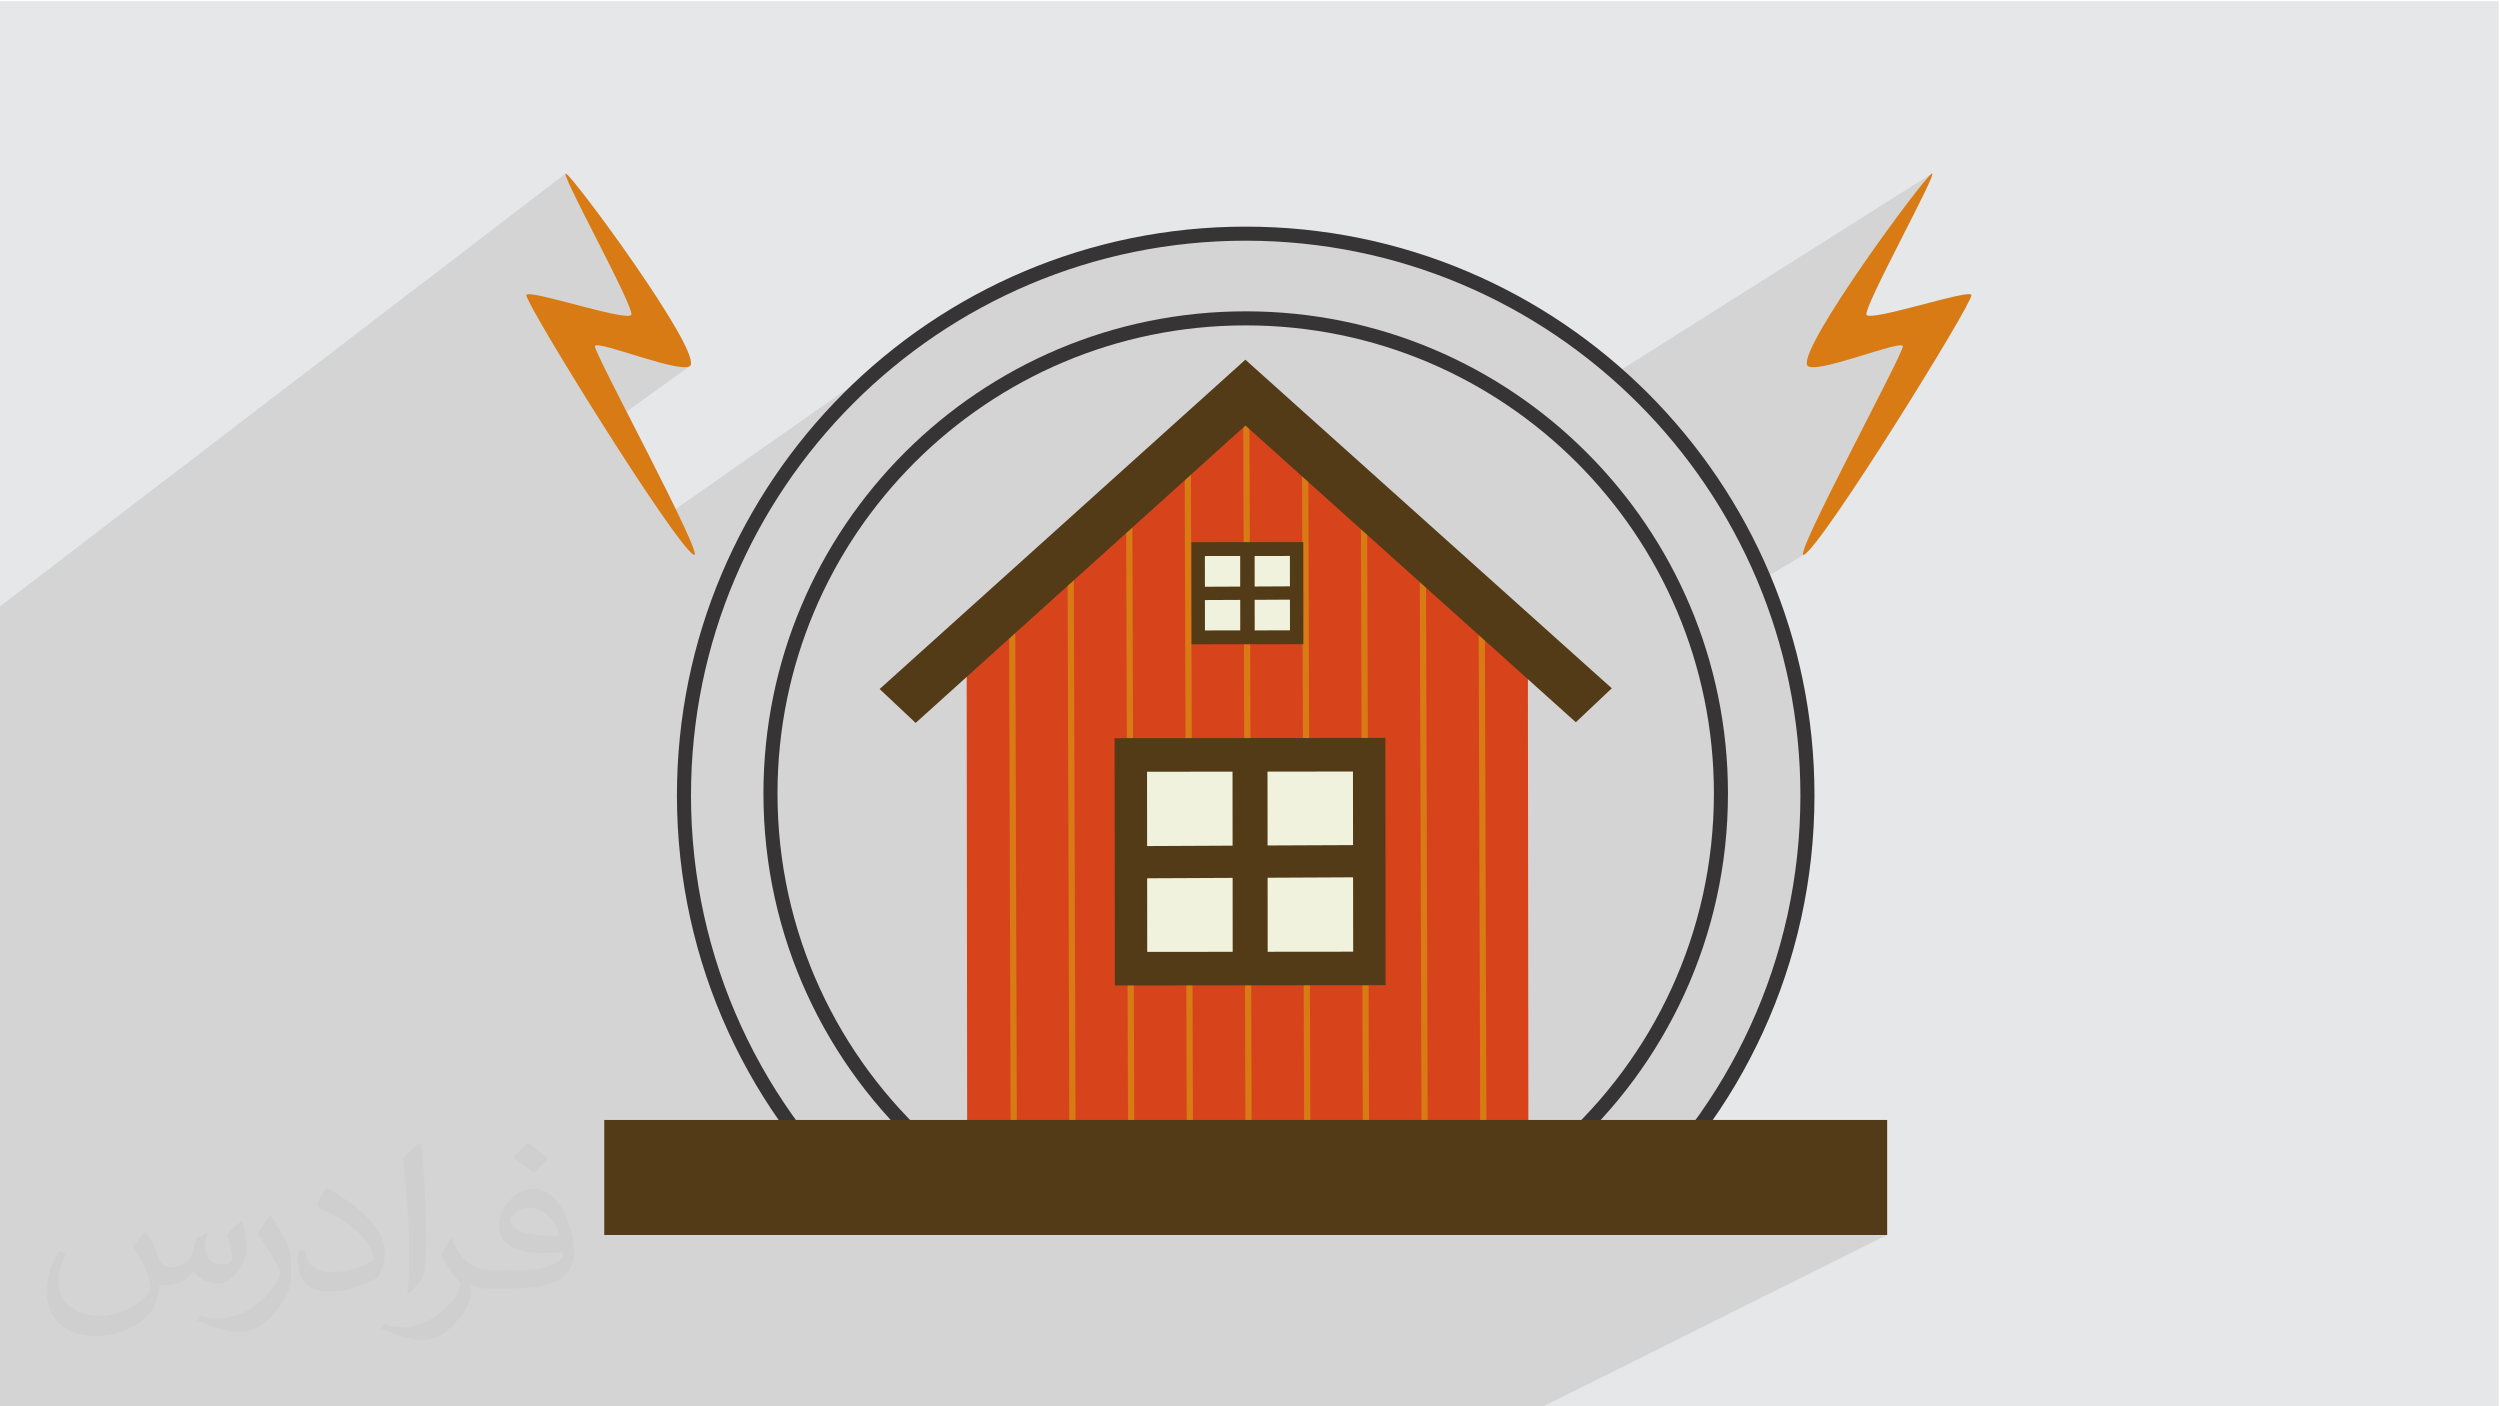 <?xml version="1.0" encoding="UTF-8"?>
<!DOCTYPE svg PUBLIC "-//W3C//DTD SVG 1.1//EN" "http://www.w3.org/Graphics/SVG/1.1/DTD/svg11.dtd">
<!-- Creator: CorelDRAW -->
<svg xmlns="http://www.w3.org/2000/svg" xml:space="preserve" width="3.703in" height="2.083in" version="1.1" style="shape-rendering:geometricPrecision; text-rendering:geometricPrecision; image-rendering:optimizeQuality; fill-rule:evenodd; clip-rule:evenodd"
viewBox="0 0 3703.33 2083.33"
 xmlns:xlink="http://www.w3.org/1999/xlink"
 xmlns:xodm="http://www.corel.com/coreldraw/odm/2003">
 <defs>
  <style type="text/css">
   <![CDATA[
    .str0 {stroke:#373435;stroke-width:20.83;stroke-miterlimit:2.613}
    .fil3 {fill:none}
    .fil6 {fill:#533B17}
    .fil5 {fill:#D7441B}
    .fil4 {fill:#D87B15}
    .fil0 {fill:#E6E7E8}
    .fil7 {fill:#F1F2DD}
    .fil2 {fill:#373435;fill-opacity:0.031}
    .fil1 {fill:#373435;fill-opacity:0.102}
   ]]>
  </style>
 </defs>
 <g id="Layer_x0020_1">
  <polygon class="fil0" points="-1.67,1.74 3701.66,1.74 3701.66,2084.93 -1.67,2084.93 "/>
  <g id="_2174862854560">
   <polygon class="fil0" points="2920.35,437.06 594.33,1862.31 593.83,1861.74 592.7,1861.41 591,1861.32 588.75,1861.45 586,1861.8 582.79,1862.32 579.16,1863.02 575.15,1863.86 570.8,1864.85 566.15,1865.96 561.25,1867.16 556.13,1868.45 550.83,1869.81 545.39,1871.22 539.86,1872.67 534.27,1874.13 528.66,1875.6 523.08,1877.04 517.56,1878.46 512.15,1879.82 506.89,1881.11 501.81,1882.32 496.96,1883.43 492.37,1884.42 488.09,1885.27 484.16,1885.97 480.61,1886.5 477.5,1886.85 474.85,1886.98 472.72,1886.9 471.13,1886.59 470.13,1886.01 2765.09,466.69 2766.34,467.4 2768.32,467.8 2771,467.9 2774.3,467.73 2778.2,467.3 2782.63,466.63 2787.54,465.76 2792.89,464.69 2798.62,463.46 2804.69,462.07 2811.04,460.56 2817.62,458.94 2824.38,457.24 2831.28,455.48 2838.26,453.67 2845.26,451.84 2852.25,450.01 2859.17,448.2 2865.96,446.44 2872.59,444.74 2878.99,443.12 2885.12,441.61 2890.93,440.23 2896.37,439 2901.38,437.94 2905.91,437.07 2909.93,436.41 2913.36,435.99 2916.17,435.82 2918.31,435.93 2919.72,436.34 "/>
   <polygon class="fil0" points="1965.85,2084.93 1714.35,2084.93 2524.52,1659.14 2795.56,1659.14 "/>
   <polygon class="fil0" points="2283.13,2084.93 1965.85,2084.93 2795.56,1659.14 2795.56,1829.56 "/>
   <polygon class="fil0" points="539.82,2084.93 459.2,2084.93 460.48,2083.01 469.01,2070.05 477.71,2056.69 486.52,2043.03 495.39,2029.18 504.25,2015.23 513.03,2001.3 521.69,1987.47 530.15,1973.85 538.35,1960.54 546.23,1947.66 553.74,1935.28 560.8,1923.52 567.37,1912.49 573.36,1902.27 578.73,1892.98 583.41,1884.71 587.34,1877.57 590.46,1871.66 592.71,1867.08 594.02,1863.93 594.33,1862.31 2920.35,437.06 2919.95,439.08 2918.31,443.02 2915.51,448.75 2911.61,456.14 2906.69,465.06 2900.84,475.4 2894.13,487.01 2886.63,499.78 2878.43,513.57 2869.6,528.27 2860.22,543.74 2850.36,559.85 2840.11,576.48 2829.54,593.5 2818.72,610.79 2807.74,628.21 2796.66,645.65 2785.58,662.96 2774.56,680.03 2763.69,696.73 2753.04,712.93 2742.68,728.5 2732.7,743.32 2723.17,757.26 2714.16,770.19 2705.77,781.98 2698.05,792.52 2691.1,801.66 2684.98,809.29 2679.78,815.28 2675.57,819.49 2672.44,821.81 "/>
   <polygon class="fil0" points="539.82,2084.93 432.69,2084.93 437.68,2075 443.47,2063.54 449.35,2051.94 455.28,2040.3 461.19,2028.71 467.04,2017.26 472.78,2006.05 478.33,1995.15 483.67,1984.67 488.74,1974.7 493.46,1965.32 497.81,1956.64 501.73,1948.73 505.16,1941.7 508.04,1935.63 510.34,1930.62 511.98,1926.76 512.93,1924.13 513.13,1922.83 2818.84,512.71 2818.59,514.33 2817.41,517.61 2815.35,522.45 2812.48,528.71 2808.87,536.3 2804.59,545.09 2799.7,554.97 2794.26,565.82 2788.35,577.54 2782.02,590.01 2775.35,603.11 2768.4,616.73 2761.23,630.75 2753.92,645.06 2746.53,659.55 2739.12,674.1 2731.76,688.59 2724.52,702.92 2717.46,716.96 2710.66,730.61 2704.17,743.75 2698.05,756.26 2692.39,768.03 2687.24,778.95 2682.67,788.9 2678.74,797.76 2675.52,805.43 2673.09,811.79 2671.5,816.72 2670.81,820.11 2671.1,821.84 2672.44,821.81 "/>
   <polygon class="fil0" points="2676.87,540.64 399.56,1945.18 400.32,1946.31 401.64,1947.13 403.47,1947.64 405.78,1947.88 408.54,1947.85 411.7,1947.59 415.22,1947.11 419.07,1946.43 423.22,1945.58 427.62,1944.56 432.23,1943.41 437.03,1942.13 441.96,1940.76 447.01,1939.31 452.12,1937.81 457.26,1936.27 462.39,1934.7 467.48,1933.15 472.48,1931.61 477.37,1930.11 482.11,1928.68 486.64,1927.33 490.94,1926.09 494.98,1924.97 498.72,1923.99 502.1,1923.17 505.11,1922.54 507.7,1922.11 509.83,1921.91 511.48,1921.94 512.58,1922.25 513.13,1922.83 2818.84,512.71 2818.16,511.98 2816.77,511.6 2814.72,511.56 2812.05,511.81 2808.81,512.35 2805.06,513.14 2800.82,514.16 2796.16,515.38 2791.11,516.78 2785.73,518.34 2780.06,520.02 2774.15,521.81 2768.04,523.68 2761.78,525.6 2755.42,527.55 2749,529.5 2742.57,531.43 2736.19,533.31 2729.89,535.13 2723.71,536.84 2717.72,538.43 2711.95,539.87 2706.45,541.14 2701.27,542.21 2696.45,543.06 2692.05,543.66 2688.1,543.99 2684.66,544.02 2681.77,543.72 2679.48,543.08 2677.83,542.06 "/>
   <polygon class="fil0" points="2765.09,466.69 470.13,1886.01 469.86,1884.97 470.14,1883.04 470.92,1880.28 472.18,1876.76 473.87,1872.52 475.96,1867.66 478.41,1862.2 481.18,1856.24 484.24,1849.81 487.54,1842.99 491.06,1835.83 494.75,1828.41 498.57,1820.78 502.5,1813 506.48,1805.14 510.48,1797.26 514.47,1789.41 518.41,1781.67 522.26,1774.09 525.98,1766.73 529.54,1759.66 532.9,1752.94 536.02,1746.63 538.86,1740.8 541.39,1735.5 543.57,1730.8 545.36,1726.76 546.72,1723.43 547.62,1720.89 548.01,1719.2 547.87,1718.41 547.16,1718.59 2861.37,257.41 2862.27,257.18 2862.44,258.17 2861.95,260.28 2860.83,263.46 2859.13,267.61 2856.89,272.67 2854.17,278.55 2851.01,285.17 2847.45,292.46 2843.56,300.35 2839.36,308.75 2834.91,317.58 2830.26,326.78 2825.44,336.26 2820.52,345.93 2815.53,355.74 2810.52,365.6 2805.55,375.43 2800.64,385.15 2795.86,394.69 2791.25,403.96 2786.86,412.91 2782.73,421.43 2778.91,429.46 2775.44,436.93 2772.38,443.74 2769.76,449.83 2767.65,455.11 2766.08,459.52 2765.1,462.97 2764.76,465.38 "/>
   <polygon class="fil0" points="-1.67,1280.07 -1.67,900.35 838.61,257.41 840.5,259.04 843.28,261.96 846.91,266.09 851.3,271.35 856.39,277.65 862.13,284.91 868.44,293.04 875.26,301.97 882.53,311.61 890.17,321.89 898.14,332.71 906.35,344 914.75,355.67 923.27,367.64 931.84,379.83 940.41,392.15 948.9,404.53 957.25,416.88 965.39,429.12 973.27,441.17 980.81,452.94 987.96,464.35 994.63,475.32 1000.78,485.77 1006.34,495.61 1011.24,504.77 1015.41,513.15 1018.79,520.69 1021.31,527.28 1022.92,532.86 1023.55,537.34 1023.12,540.64 "/>
   <polygon class="fil0" points="-1.67,1280.72 -1.67,1280.07 1023.12,540.64 1022.17,542.06 "/>
   <polygon class="fil0" points="-1.67,1280.72 -1.67,1161.49 881.83,511.98 883.22,511.6 885.27,511.55 887.94,511.81 891.17,512.34 894.93,513.13 899.17,514.15 903.83,515.38 908.88,516.78 914.26,518.34 919.93,520.02 925.84,521.81 931.95,523.68 938.21,525.6 944.57,527.55 950.99,529.5 957.41,531.43 963.8,533.31 970.11,535.13 976.28,536.84 982.27,538.43 988.04,539.87 993.54,541.14 998.72,542.21 1003.54,543.06 1007.94,543.66 1011.89,543.99 1015.33,544.02 1018.22,543.72 1020.52,543.08 1022.17,542.06 "/>
   <polygon class="fil0" points="-1.67,1161.7 -1.67,1161.49 881.83,511.98 881.15,512.71 "/>
   <polygon class="fil0" points="2861.37,257.41 547.16,1718.59 545.65,1719.89 543.42,1722.24 540.52,1725.54 537.01,1729.74 532.94,1734.78 528.35,1740.59 523.3,1747.1 517.84,1754.24 512.03,1761.96 505.91,1770.18 499.54,1778.83 492.97,1787.86 486.25,1797.2 479.43,1806.78 472.57,1816.52 465.72,1826.39 458.93,1836.29 452.25,1846.17 445.73,1855.96 439.43,1865.59 433.4,1875.01 427.68,1884.15 422.34,1892.92 417.42,1901.28 412.98,1909.15 409.06,1916.48 405.73,1923.19 403.02,1929.21 401,1934.49 399.71,1938.95 399.21,1942.54 399.56,1945.18 2676.87,540.64 2676.44,537.34 2677.07,532.86 2678.68,527.28 2681.2,520.69 2684.59,513.15 2688.76,504.77 2693.65,495.61 2699.2,485.77 2705.35,475.32 2712.03,464.35 2719.18,452.94 2726.72,441.17 2734.59,429.12 2742.74,416.88 2751.09,404.53 2759.58,392.15 2768.15,379.83 2776.72,367.64 2785.24,355.67 2793.64,344 2801.85,332.71 2809.81,321.89 2817.46,311.61 2824.73,301.97 2831.55,293.04 2837.86,284.91 2843.6,277.65 2848.69,271.35 2853.08,266.09 2856.7,261.96 2859.49,259.04 "/>
   <polygon class="fil0" points="1714.35,2084.93 287.51,2084.93 286.34,2083.1 267.78,2057 248.02,2031.85 227.09,2007.7 205.05,1984.57 181.93,1962.53 157.77,1941.61 132.62,1921.84 106.52,1903.28 79.51,1885.96 51.63,1869.94 22.93,1855.23 -1.67,1844.11 -1.67,1457.13 1380.02,488.27 1413.78,466.63 1448.63,446.59 1484.52,428.21 1521.38,411.55 1559.17,396.65 1597.83,383.56 1637.33,372.35 1677.59,363.06 1718.57,355.74 1760.21,350.44 1802.48,347.23 1845.3,346.15 1888.12,347.23 1930.39,350.44 1972.03,355.74 2013.01,363.06 2053.27,372.35 2092.76,383.56 2131.43,396.65 2169.22,411.55 2206.08,428.21 2241.96,446.59 2276.81,466.63 2310.58,488.27 2343.2,511.47 2374.64,536.18 2404.83,562.33 2433.74,589.89 2461.29,618.79 2487.45,648.98 2512.15,680.42 2535.35,713.05 2557,746.81 2577.04,781.66 2595.41,817.54 2612.08,854.41 2626.98,892.2 2640.06,930.86 2651.28,970.35 2660.57,1010.61 2667.89,1051.59 2673.18,1093.24 2676.39,1135.5 2677.48,1178.33 2677.31,1195.08 2676.81,1211.76 2676,1228.35 2674.85,1244.85 2673.39,1261.27 2671.61,1277.59 2669.52,1293.81 2667.12,1309.94 2664.41,1325.96 2661.4,1341.88 2658.09,1357.69 2654.48,1373.39 2650.57,1388.97 2646.37,1404.43 2641.89,1419.78 2637.12,1435 2632.06,1450.09 2626.73,1465.05 2621.12,1479.88 2615.24,1494.57 2609.09,1509.13 2602.67,1523.54 2595.99,1537.81 2589.05,1551.93 2581.85,1565.89 2574.4,1579.7 2566.7,1593.35 2558.74,1606.85 2550.55,1620.17 2542.11,1633.33 2533.43,1646.32 2524.52,1659.14 "/>
   <polygon class="fil0" points="-1.67,900.35 -1.67,899.52 837.72,257.18 838.61,257.41 "/>
   <polygon class="fil0" points="-1.67,1155.83 -1.67,899.52 837.72,257.18 837.54,258.17 838.04,260.28 839.16,263.46 840.87,267.61 843.1,272.67 845.82,278.55 848.98,285.17 852.54,292.46 856.43,300.35 860.63,308.75 865.08,317.58 869.74,326.78 874.55,336.26 879.47,345.93 884.46,355.74 889.47,365.6 894.44,375.43 899.35,385.15 904.13,394.69 908.74,403.96 913.13,412.91 917.26,421.43 921.09,429.46 924.55,436.93 927.61,443.74 930.22,449.83 932.34,455.12 933.91,459.52 934.89,462.97 935.24,465.39 934.9,466.69 "/>
   <polygon class="fil0" points="-1.67,1155.83 -1.67,1023.57 780.27,436.33 781.68,435.93 783.81,435.82 786.63,435.99 790.06,436.41 794.07,437.07 798.61,437.94 803.62,439 809.06,440.23 814.87,441.61 821,443.12 827.4,444.74 834.02,446.44 840.82,448.2 847.74,450.01 854.72,451.84 861.73,453.67 868.71,455.48 875.61,457.24 882.37,458.94 888.95,460.56 895.3,462.07 901.37,463.46 907.1,464.7 912.45,465.76 917.37,466.64 921.8,467.3 925.69,467.73 929,467.91 931.67,467.8 933.65,467.41 934.9,466.69 "/>
   <polygon class="fil0" points="-1.67,1023.8 -1.67,1023.57 780.27,436.33 779.64,437.06 "/>
   <polygon class="fil0" points="453.87,2084.93 -1.67,2084.93 -1.67,1457.13 1380.02,488.27 1347.39,511.47 1315.96,536.18 1285.76,562.33 1256.86,589.89 1229.31,618.79 1203.15,648.98 1178.44,680.42 1155.24,713.05 1133.6,746.81 1113.56,781.66 1095.19,817.54 1078.52,854.41 1063.62,892.2 1050.54,930.86 1039.32,970.35 1030.03,1010.61 1022.71,1051.59 1017.42,1093.24 1014.2,1135.5 1013.12,1178.33 1013.29,1195.08 1013.78,1211.76 1014.6,1228.35 1015.74,1244.85 1017.2,1261.27 1018.98,1277.59 1021.07,1293.81 1023.48,1309.94 1026.19,1325.96 1029.2,1341.88 1032.51,1357.69 1036.12,1373.39 1040.03,1388.97 1044.22,1404.43 1048.71,1419.78 1053.48,1435 1058.54,1450.09 1063.87,1465.05 1069.48,1479.88 1075.36,1494.57 1081.51,1509.13 1087.93,1523.54 1094.61,1537.81 1101.55,1551.93 1108.74,1565.89 1116.2,1579.7 1123.9,1593.35 1131.85,1606.85 1140.05,1620.17 1148.49,1633.33 1157.17,1646.32 1166.08,1659.14 "/>
   <polygon class="fil0" points="2283.13,2084.93 467.25,2084.93 895.03,1829.56 2795.56,1829.56 "/>
   <polygon class="fil0" points="453.87,2084.93 202.37,2084.93 895.03,1659.14 1166.08,1659.14 "/>
   <polygon class="fil0" points="-1.67,1535.24 -1.67,1534.38 1027.55,821.81 1028.89,821.84 "/>
   <polygon class="fil0" points="467.25,2084.93 202.37,2084.93 895.03,1659.14 895.03,1829.56 "/>
   <polygon class="fil0" points="-1.67,1535.24 -1.67,1161.7 881.15,512.71 881.39,514.33 882.58,517.61 884.64,522.44 887.5,528.71 891.11,536.3 895.4,545.08 900.29,554.96 905.73,565.82 911.64,577.54 917.97,590.01 924.64,603.11 931.59,616.72 938.76,630.75 946.07,645.06 953.46,659.55 960.87,674.09 968.22,688.59 975.46,702.92 982.52,716.96 989.33,730.61 995.82,743.75 1001.94,756.26 1007.6,768.03 1012.75,778.95 1017.32,788.9 1021.25,797.76 1024.46,805.43 1026.9,811.79 1028.49,816.72 1029.18,820.11 1028.89,821.84 "/>
   <polygon class="fil0" points="-1.67,1534.38 -1.67,1023.8 779.64,437.06 780.04,439.08 781.67,443.02 784.48,448.74 788.38,456.14 793.3,465.06 799.15,475.39 805.86,487.01 813.36,499.78 821.56,513.57 830.39,528.27 839.77,543.74 849.63,559.85 859.88,576.48 870.46,593.51 881.27,610.79 892.26,628.22 903.33,645.65 914.41,662.96 925.43,680.03 936.3,696.73 946.96,712.93 957.31,728.5 967.3,743.32 976.83,757.26 985.83,770.19 994.22,781.98 1001.94,792.52 1008.89,801.67 1015,809.29 1020.2,815.28 1024.41,819.49 1027.55,821.81 "/>
  </g>
  <polygon class="fil1" points="2393.7,552.69 2861.37,257.41 2862.27,257.18 2862.44,258.17 2861.95,260.28 2860.83,263.46 2859.13,267.61 2856.89,272.67 2854.17,278.55 2851.01,285.17 2847.45,292.46 2843.56,300.35 2839.36,308.75 2834.91,317.58 2830.26,326.78 2825.44,336.26 2820.52,345.93 2815.53,355.74 2810.52,365.6 2805.55,375.43 2800.64,385.15 2795.86,394.69 2791.25,403.96 2786.86,412.91 2782.73,421.43 2778.91,429.46 2775.44,436.93 2772.38,443.74 2769.76,449.83 2767.65,455.11 2766.08,459.52 2765.1,462.97 2764.76,465.38 2765.09,466.69 2766.34,467.4 2768.32,467.8 2771,467.9 2774.3,467.73 2778.2,467.3 2782.63,466.63 2787.54,465.76 2792.89,464.69 2798.62,463.46 2804.69,462.07 2811.04,460.56 2817.62,458.94 2824.38,457.24 2831.28,455.48 2838.26,453.67 2845.26,451.84 2852.25,450.01 2859.17,448.2 2865.96,446.44 2872.59,444.74 2878.99,443.12 2885.12,441.61 2890.93,440.23 2896.37,439 2901.38,437.94 2905.91,437.07 2909.93,436.41 2913.36,435.99 2916.17,435.82 2918.31,435.93 2919.72,436.34 2920.35,437.06 2919.95,439.08 2918.31,443.02 2915.51,448.75 2911.61,456.14 2906.69,465.06 2900.84,475.4 2894.13,487.01 2886.63,499.78 2878.43,513.57 2869.6,528.27 2860.22,543.74 2850.36,559.85 2840.11,576.48 2829.54,593.5 2818.72,610.79 2807.74,628.21 2796.66,645.65 2785.58,662.96 2774.56,680.03 2763.69,696.73 2753.04,712.93 2742.68,728.5 2732.7,743.32 2723.17,757.26 2714.16,770.19 2705.77,781.98 2698.05,792.52 2691.1,801.66 2684.98,809.29 2679.78,815.28 2675.57,819.49 2672.44,821.81 2613.09,856.96 2626.98,892.2 2640.06,930.86 2651.28,970.35 2660.57,1010.61 2667.89,1051.59 2673.18,1093.24 2676.39,1135.5 2677.48,1178.33 2677.31,1195.08 2676.81,1211.76 2676,1228.35 2674.85,1244.85 2673.39,1261.27 2671.61,1277.59 2669.52,1293.81 2667.12,1309.94 2664.41,1325.96 2661.4,1341.88 2658.09,1357.69 2654.48,1373.39 2650.57,1388.97 2646.37,1404.43 2641.89,1419.78 2637.12,1435 2632.06,1450.09 2626.73,1465.05 2621.12,1479.88 2615.24,1494.57 2609.09,1509.13 2602.67,1523.54 2595.99,1537.81 2589.05,1551.93 2581.85,1565.89 2574.4,1579.7 2566.7,1593.35 2558.74,1606.85 2550.55,1620.17 2542.11,1633.33 2533.43,1646.32 2524.52,1659.14 2795.56,1659.14 2795.56,1829.56 2283.13,2084.93 1965.85,2084.93 1714.35,2084.93 539.82,2084.93 467.25,2084.93 459.2,2084.93 453.87,2084.93 432.69,2084.93 287.51,2084.93 202.37,2084.93 -1.67,2084.93 -1.67,1844.11 -1.67,1535.24 -1.67,1534.38 -1.67,1457.13 -1.67,1280.72 -1.67,1280.07 -1.67,1161.7 -1.67,1161.49 -1.67,1155.83 -1.67,1023.8 -1.67,1023.57 -1.67,900.35 -1.67,899.52 837.72,257.18 838.61,257.41 840.5,259.04 843.28,261.96 846.91,266.09 851.3,271.35 856.39,277.65 862.13,284.91 868.44,293.04 875.26,301.97 882.53,311.61 890.17,321.89 898.14,332.71 906.35,344 914.75,355.67 923.27,367.64 931.84,379.83 940.41,392.15 948.9,404.53 957.25,416.88 965.39,429.12 973.27,441.17 980.81,452.94 987.96,464.35 994.63,475.32 1000.78,485.77 1006.34,495.61 1011.24,504.77 1015.41,513.15 1018.79,520.69 1021.31,527.28 1022.92,532.86 1023.55,537.34 1023.12,540.64 1022.17,542.06 928.11,609.91 931.59,616.72 938.76,630.75 946.07,645.06 953.46,659.55 960.87,674.09 968.22,688.59 975.46,702.92 982.52,716.96 989.33,730.61 995.82,743.75 1000.89,754.12 1380.02,488.27 1413.78,466.63 1448.63,446.59 1484.52,428.21 1521.38,411.55 1559.17,396.65 1597.83,383.56 1637.33,372.35 1677.59,363.06 1718.57,355.74 1760.21,350.44 1802.48,347.23 1845.3,346.15 1888.12,347.23 1930.39,350.44 1972.03,355.74 2013.01,363.06 2053.27,372.35 2092.76,383.56 2131.43,396.65 2169.22,411.55 2206.08,428.21 2241.96,446.59 2276.81,466.63 2310.58,488.27 2343.2,511.47 2374.64,536.18 "/>
  <path class="fil2" d="M217.02 1826.24c7,11 12,21 16,32 3,7 5,19 21,19 5,0 11,-1 17,-5 7,-3 12,-9 14,-17l6 -21 15 -7 1 1c-2,8 -3,16 -3,21 0,18 15,24 27,24 7,0 13,-4 13,-10 0,-8 -4,-23 -8,-35 7,-7 14,-14 22,-20l1 1c4,15 6,30 6,40 0,10 -4,20 -8,27 -7,14 -20,25 -36,25 -12,0 -25,-6 -34,-17l-1 0c-9,11 -22,20 -43,20l-7 0c-1,14 -4,24 -9,33 -13,25 -50,42 -85.01,42 -49,0 -73.01,-28 -73.01,-66 0,-23 8,-45 19,-60l10 4c-7,14 -12,27 -12,40 0,35 29,52 62,52 31,0 68.01,-19 75.01,-42 -3,-25 -12,-36 -26,-59 4,-7 10,-15 17,-23l1 0 0 0 0 0 2 1 0 0 0 0 0 0 0 0 0.02 -0.01 -0.01 0.01zm564.05 -133.01c10,6 20,14 30,23 -6,8 -12,15 -21,21 -10,-8 -20,-15 -30,-22 7,-8 14,-15 20,-22l0 0 0 0 1 0 0 0 0 0 0 0zm5 96.01c-17,0 -30,11 -30,19 0,17 33,23 73.01,23 -5,-20 -22,-42 -43,-42l-0.01 0zm-37 93.01c22,0 41,-1 55,-4 16,-4 30,-12 30,-18 0,-2 0,-3 -1,-5 -9,1 -19,1 -29,1 -29,0 -52,-7 -61,-23 -2,-5 -4,-10 -4,-16 0,-16 7,-32 19,-42 10,-9 21,-14 33,-14 20,0 37,16 48,42 6,14 11,30 11,51 0,14 -4,25 -12,34 -16,15 -45,21 -90.01,21l-20 0 0 0 -5 0c-11,0 -19,-2 -25,-7l-1 0c0,3 1,5 1,7 0,10 -3,23 -10,33 -20,30 -42,43 -60,43 -19,0 -42,-7 -63,-17l4 -7c7,3 16,5 29,5 34,0 78.01,-33 84.01,-64 -1,-3 -4,-6 -7,-10 -10,-12 -16,-22 -22,-32 5,-10 10,-18 14,-25l2 0c14,29 28,46 57,46l5 0 0 0 21 0 0 0 0 0 -3 1 0 0 0 0 0 0 0 0 0 0zm-146.01 31c2,-14 3,-29 3,-43l0 -21c0,-39 -5,-96.01 -9,-133.01 7,-8 17,-17 25,-23l2 1c5,47 7,101.01 7,151.01 0,13 -1,26 -2,35 -1,12 -8,21 -22,35l-3 -1 0 0 0 0 -1 -1 0 0 0 0 0 0 0 0 0 0zm-151.02 -62.01c1,18 10,33 41,33 20,0 36,-5 55,-14 3,-1 5,-3 5,-5 0,-12 -9,-27 -24,-41 -14,-13 -34,-25 -51,-32 -6,-3 -8,-5 -8,-8 0,-5 7,-16 13,-24l2 0c20,11 43,27 60,44 15,16 25,33 25,51 0,13 -4,26 -11,38 -22,11 -46,20 -70.01,20 -29,0 -48,-14 -48,-45 0,-3 0,-9 1,-16l10 0 0 0 0 0 0 -1 0 0 0 0 0 0 0 0 0 0 0.01 0zm-52 -52l18 29c7,11 13,22 13,41l0 24c0,19 -12,39 -32,60 -15,14 -29,20 -42,20 -19,0 -40,-6 -65,-17l3 -7c8,2 17,4 28,4 36,0 72.01,-26 89.01,-58 2,-4 3,-7 3,-9 0,-4 -2,-8 -4,-11 -9,-17 -19,-33 -30,-47 6,-9 12,-18 18,-27l1 0 0 -2 0 0 0 0 0 0 0 0 0 0 -0.01 0z"/>
  <g id="_2174862848080">
   <path class="fil3 str0" d="M1845.3 346.15c459.6,0 832.18,372.58 832.18,832.18 0,247.03 -107.67,468.87 -278.6,621.28l-1107.15 0c-170.93,-152.41 -278.6,-374.26 -278.6,-621.28 0,-459.6 372.58,-832.18 832.18,-832.18z"/>
   <path class="fil4" d="M2861.38 257.41c-15.07,10.27 -194.87,254.65 -184.51,283.24 6.36,17.33 138.67,-37.73 141.97,-27.93 2.64,8.01 -166.42,319.32 -146.4,309.1 27.51,-14.13 250.64,-373.87 247.91,-384.75 -2.4,-9.51 -146.07,39.05 -155.26,29.63 -7.44,-7.68 109.85,-218.42 96.28,-209.28z"/>
   <path class="fil3 str0" d="M1845.3 471.63c388.83,0 704.03,315.2 704.03,704.03 0,208.99 -91.09,396.67 -235.7,525.61l-936.66 0c-144.61,-128.94 -235.7,-316.62 -235.7,-525.61 0,-388.83 315.2,-704.03 704.03,-704.03z"/>
   <g>
    <g>
     <polygon class="fil5" points="2263.34,983.43 1844.91,612.83 1431.94,984.27 1432.67,1692.2 2264.08,1691.35 "/>
     <path class="fil4" d="M2199.53 912.46l2.47 778.94 -9.2 0 -2.47 -787.25 9.2 8.31zm-87.21 -78.69l2.68 857.74 -9.15 0 -2.73 -866.05 9.2 8.31zm-87.15 -78.7l2.89 936.54 -9.2 0 -2.94 -944.85 9.25 8.3zm-87.21 -78.69l3.16 1015.29 -9.2 0 -3.21 -1023.59 9.25 8.31zm-92.99 1015.39l9.2 0 -3.31 -1059.81c0,-2.37 -2.1,-4.31 -4.63,-4.31 -2.52,0 -4.63,1.94 -4.57,4.31l3.31 1059.81zm-77.74 0.11l-9.2 0 -3.2 -1016.92 9.2 -8.41 3.21 1025.33zm-86.95 0.05l-9.25 0.06 -2.89 -937.54 9.15 -8.41 3 945.9zm-87 0.11l-9.2 0 -2.68 -858.11 9.15 -8.41 2.73 866.52zm-86.94 0.11l-9.2 0 -2.42 -778.79 9.15 -8.36 2.47 787.15z"/>
     <polygon class="fil6" points="1651.04,1093.56 2052.18,1093.14 2052.55,1459.53 1651.46,1459.95 "/>
     <polygon class="fil7" points="1699.14,1143.29 2004.19,1142.97 2004.5,1409.86 1699.4,1410.17 "/>
     <polygon class="fil6" points="1825.88,1252.78 1683.26,1253.47 1683.52,1301.2 1825.93,1300.52 1826.04,1437.51 1877.87,1437.4 1877.76,1300.31 2007.87,1299.68 2007.65,1251.94 1877.71,1252.52 1877.6,1138.66 1825.77,1138.71 "/>
     <polygon class="fil6" points="1764.95,803.23 1930.59,803.02 1930.75,954.36 1765.11,954.52 "/>
     <polygon class="fil7" points="1784.82,823.73 1910.77,823.62 1910.88,933.81 1784.93,933.96 "/>
     <polygon class="fil6" points="1837.13,868.99 1778.25,869.25 1778.35,888.96 1837.18,888.7 1837.23,945.21 1858.63,945.21 1858.57,888.6 1912.3,888.33 1912.24,868.62 1858.57,868.89 1858.52,821.84 1837.13,821.89 "/>
     <polygon class="fil6" points="1844.8,532.87 2387.61,1019.65 2334.36,1069.96 1844.91,630.39 1356.34,1070.95 1302.99,1020.75 "/>
    </g>
    <polygon class="fil6" points="895.04,1829.56 2795.57,1829.56 2795.57,1659.14 895.04,1659.14 "/>
   </g>
   <path class="fil4" d="M838.62 257.41c15.07,10.27 194.87,254.65 184.51,283.24 -6.36,17.33 -138.67,-37.73 -141.97,-27.93 -2.64,8.01 166.42,319.32 146.4,309.1 -27.51,-14.13 -250.64,-373.87 -247.91,-384.75 2.4,-9.51 146.07,39.05 155.26,29.63 7.44,-7.68 -109.85,-218.42 -96.28,-209.28z"/>
  </g>
 </g>
</svg>
